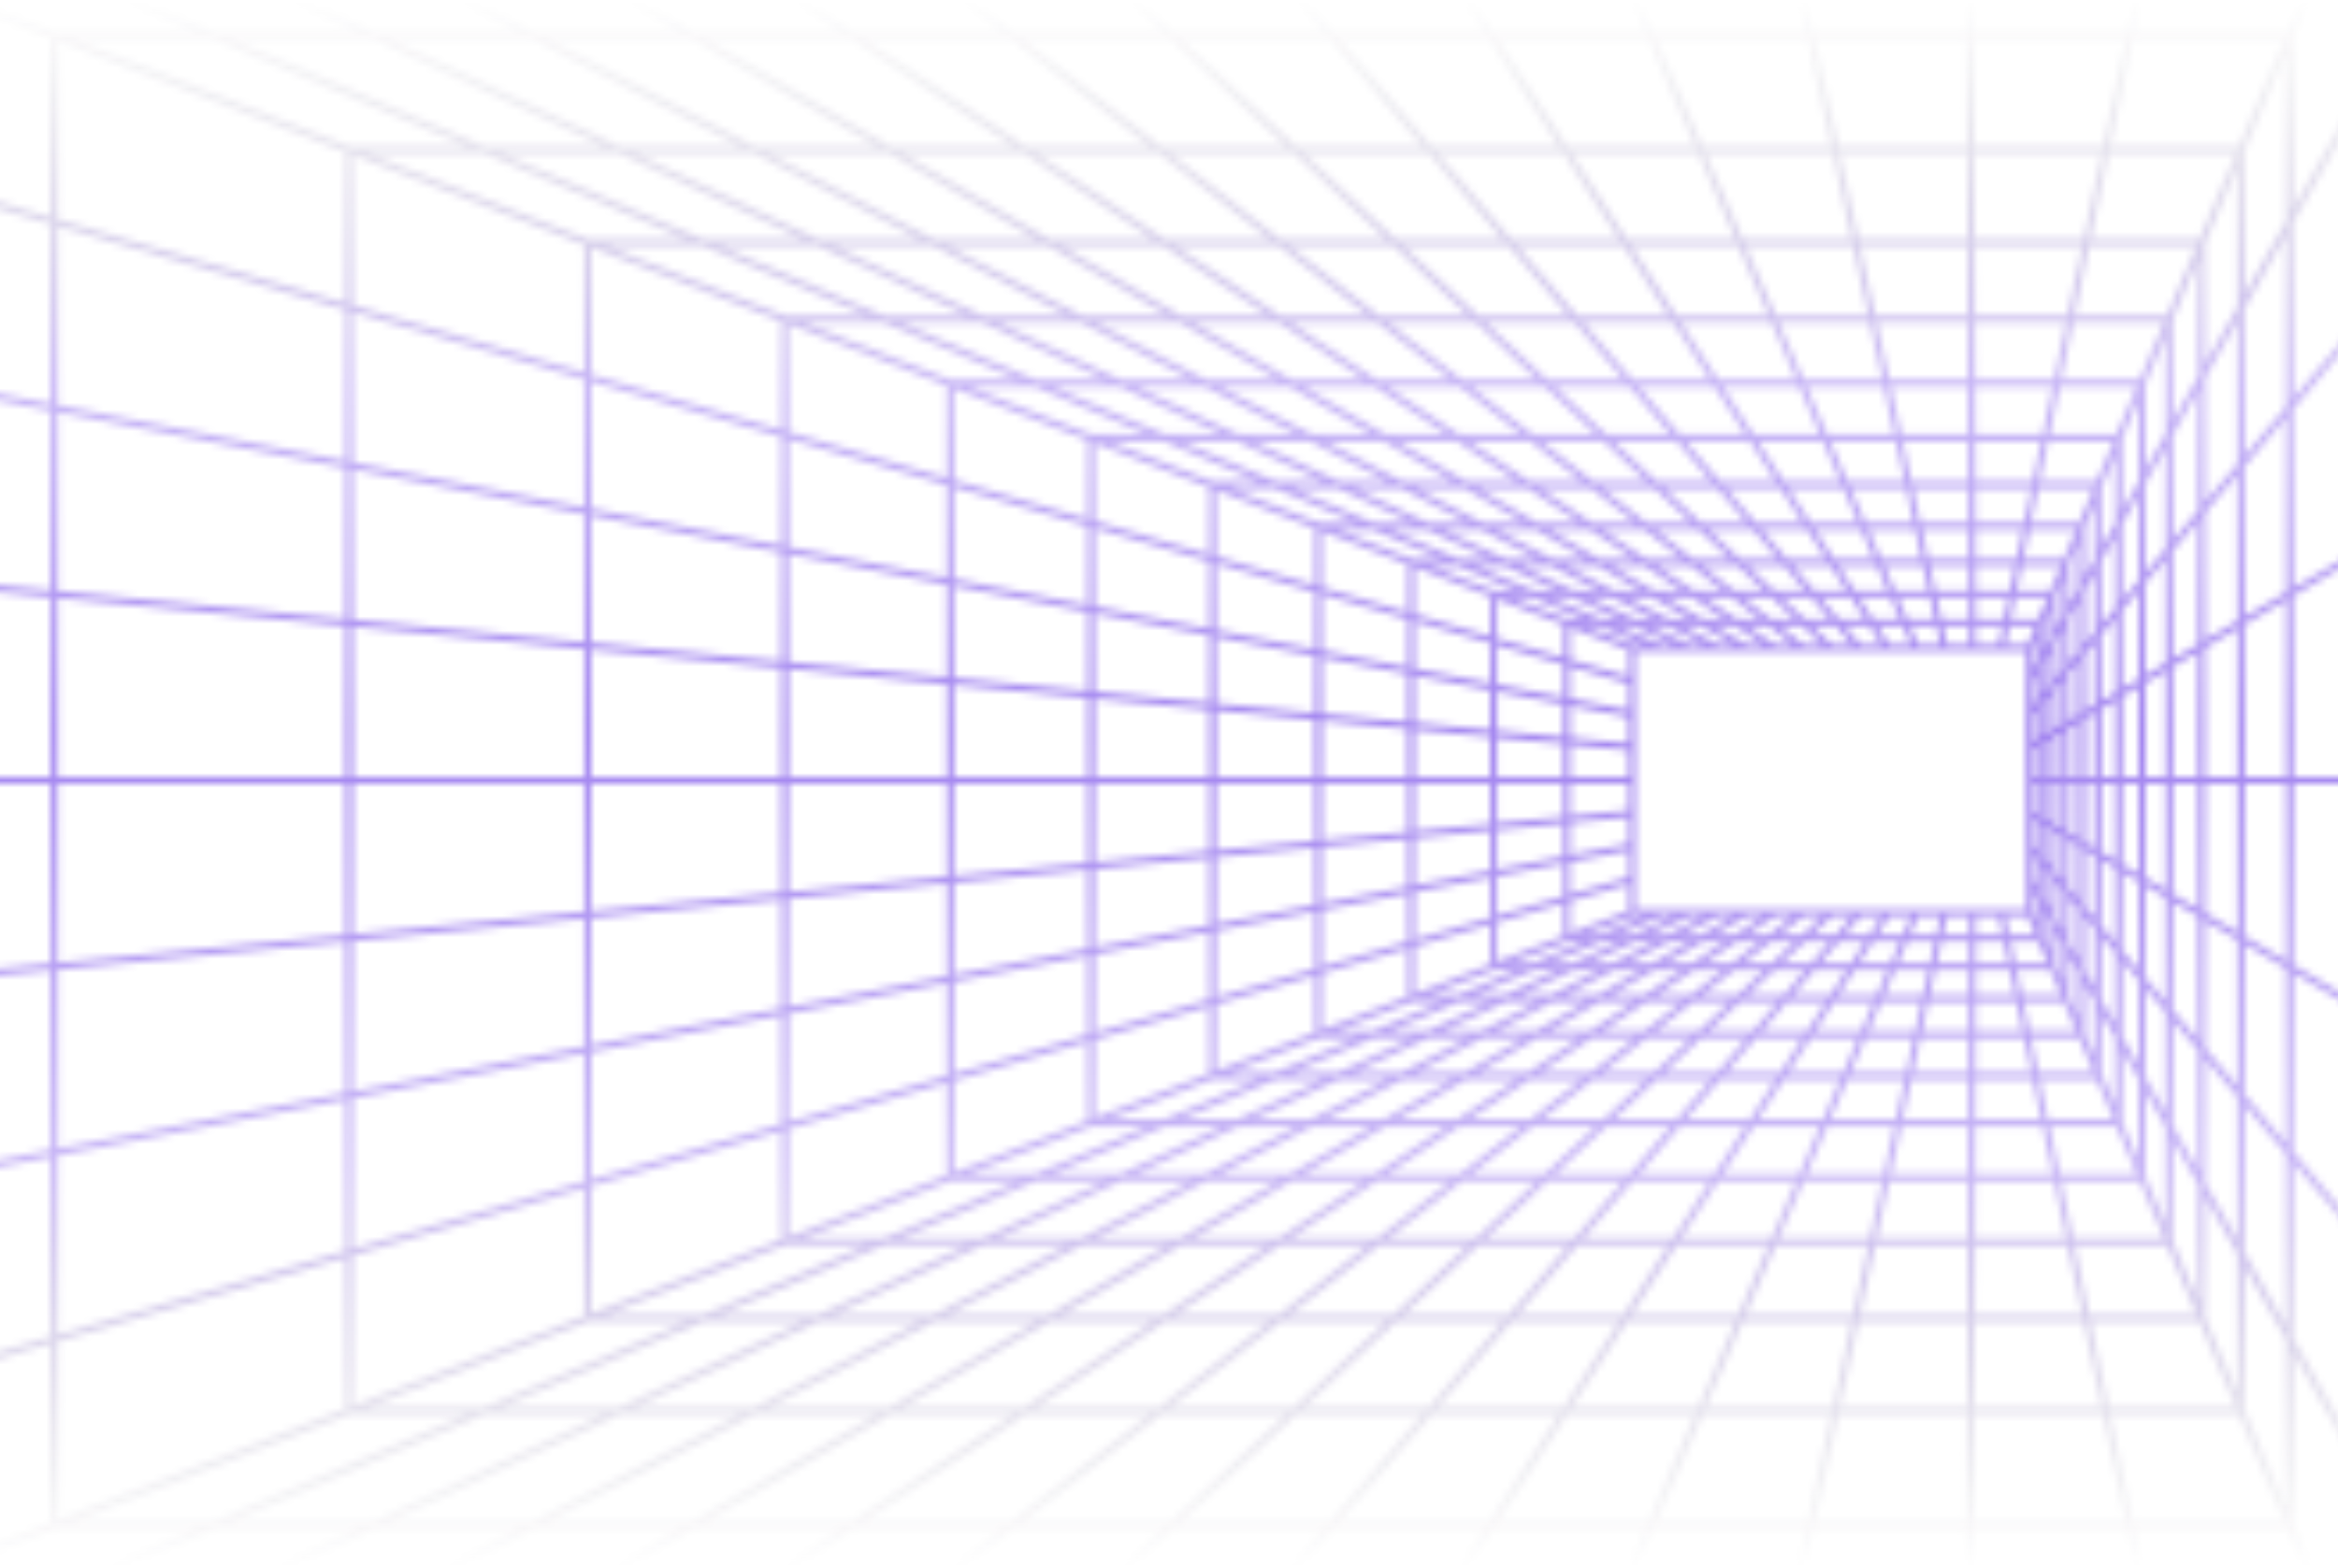 <svg xmlns="http://www.w3.org/2000/svg" width="328" height="220" fill="none"><g clip-path="url(#a)"><mask id="c" width="1012" height="1019" x="-272" y="-400" maskUnits="userSpaceOnUse" style="mask-type:alpha"><g stroke="#fff" stroke-miterlimit="10" clip-path="url(#b)"><path d="M340.5-40.5h-450v300h450v-300Z"/><path d="M284.731 90.91h-55.77v37.18h55.77V90.91ZM-109.5 259.5l338.46-131.41M-109.5-40.5 228.96 90.91M340.5-40.5 284.73 90.91m0 37.18L340.5 259.5M219.83 131.63h66.41m-76.699 4h78.39m-89.941 4.48h91.84m-104.869 5.07h107.02m-121.86 5.759h124.18M153.08 157.55h144.15m-163.919 7.679h167.18m-190.389 9.011h194.22M82.46 184.97h226.411M48.99 197.96h265.39M7.63 214.02h313.571M219.83 87.37h66.41m-76.699-4h78.39m-89.941-4.48h91.84m-104.869-5.07h107.02m-121.86-5.76h124.18M153.08 61.45h144.15m-163.919-7.68h167.18m-190.389-9.01h194.22M82.46 34.03h226.411M48.99 21.04h265.39M7.63 4.98h313.571M7.63 214.02V4.98m41.36 192.98V21.04m33.47 163.93V34.03m27.642 140.21V44.76m23.209 120.471V53.771M153.08 157.55v-96.1m17.041 89.491v-82.88m14.84 77.119V73.83m13.029 66.28V78.89m11.551 56.74V83.37m10.289 48.26V87.37m66.41 44.26V87.37m1.69 48.26V83.37m1.9 56.74V78.89m2.15 66.29V73.82m2.321 77.12V68.06m2.929 89.49v-96.1m3.26 103.78V53.77m3.83 120.47V44.76m4.551 140.21V34.03m5.51 163.93V21.04m6.82 192.98V4.98M-77.36 259.5l310.311-131.41M-45.209 259.5l282.14-131.41M-13.07 259.5l253.98-131.41M19.07 259.5 244.9 128.09M51.21 259.5l197.671-131.41M83.361 259.5l169.56-131.45M115.5 259.5l141.39-131.45M147.641 259.5l113.27-131.51m-81.12 131.51 85.09-131.51M211.93 259.501l56.88-131.44M244.07 259.5l28.71-131.42m3.431 131.42.55-131.41M308.36 259.5l-27.62-131.45M-77.36-40.5 232.952 90.91M-45.209-40.5l282.14 131.41M-13.07-40.5 240.91 90.91M19.07-40.5 244.9 90.91M51.21-40.5 248.882 90.91M83.361-40.5l169.56 131.45M115.5-40.5 256.89 90.95M147.641-40.5l113.27 131.51M179.791-40.5l85.09 131.51M211.93-40.5l56.88 131.44M244.07-40.5l28.71 131.42m3.431-131.42.55 131.41M308.36-40.5 280.74 90.95m3.99 32.49L340.5 222m-55.77-103.21 55.78 65.71m-55.78-70.35L340.51 147m-55.78-37.5h55.78m-55.78-4.65L340.52 72m-55.79 28.21 55.79-65.71m-55.79 61.06L340.52-3M-109.5-3l338.46 98.56M-109.5 34.5l338.46 65.71M-109.5 72l338.46 32.85m-338.46 4.65h338.46M-109.5 147l338.46-32.85M-109.5 184.5l338.46-65.71M-109.5 222l338.46-98.56"/></g></mask><g mask="url(#c)"><path fill="url(#d)" d="M0 0h328v220H0V0Z"/></g></g><defs><clipPath id="a"><path fill="#fff" d="M0 0h328v220H0z"/></clipPath><clipPath id="b"><path fill="#fff" d="M-110-41h451v301h-451z"/></clipPath><linearGradient id="d" x1="143.5" x2="143.5" y1="0" y2="220" gradientUnits="userSpaceOnUse"><stop stop-color="#100B1D" stop-opacity="0"/><stop offset=".245" stop-color="#4408E1" stop-opacity=".3"/><stop offset=".47" stop-color="#4408E1" stop-opacity=".5"/><stop offset=".745" stop-color="#4408E1" stop-opacity=".3"/><stop offset="1" stop-color="#100B1D" stop-opacity="0"/></linearGradient></defs></svg>
